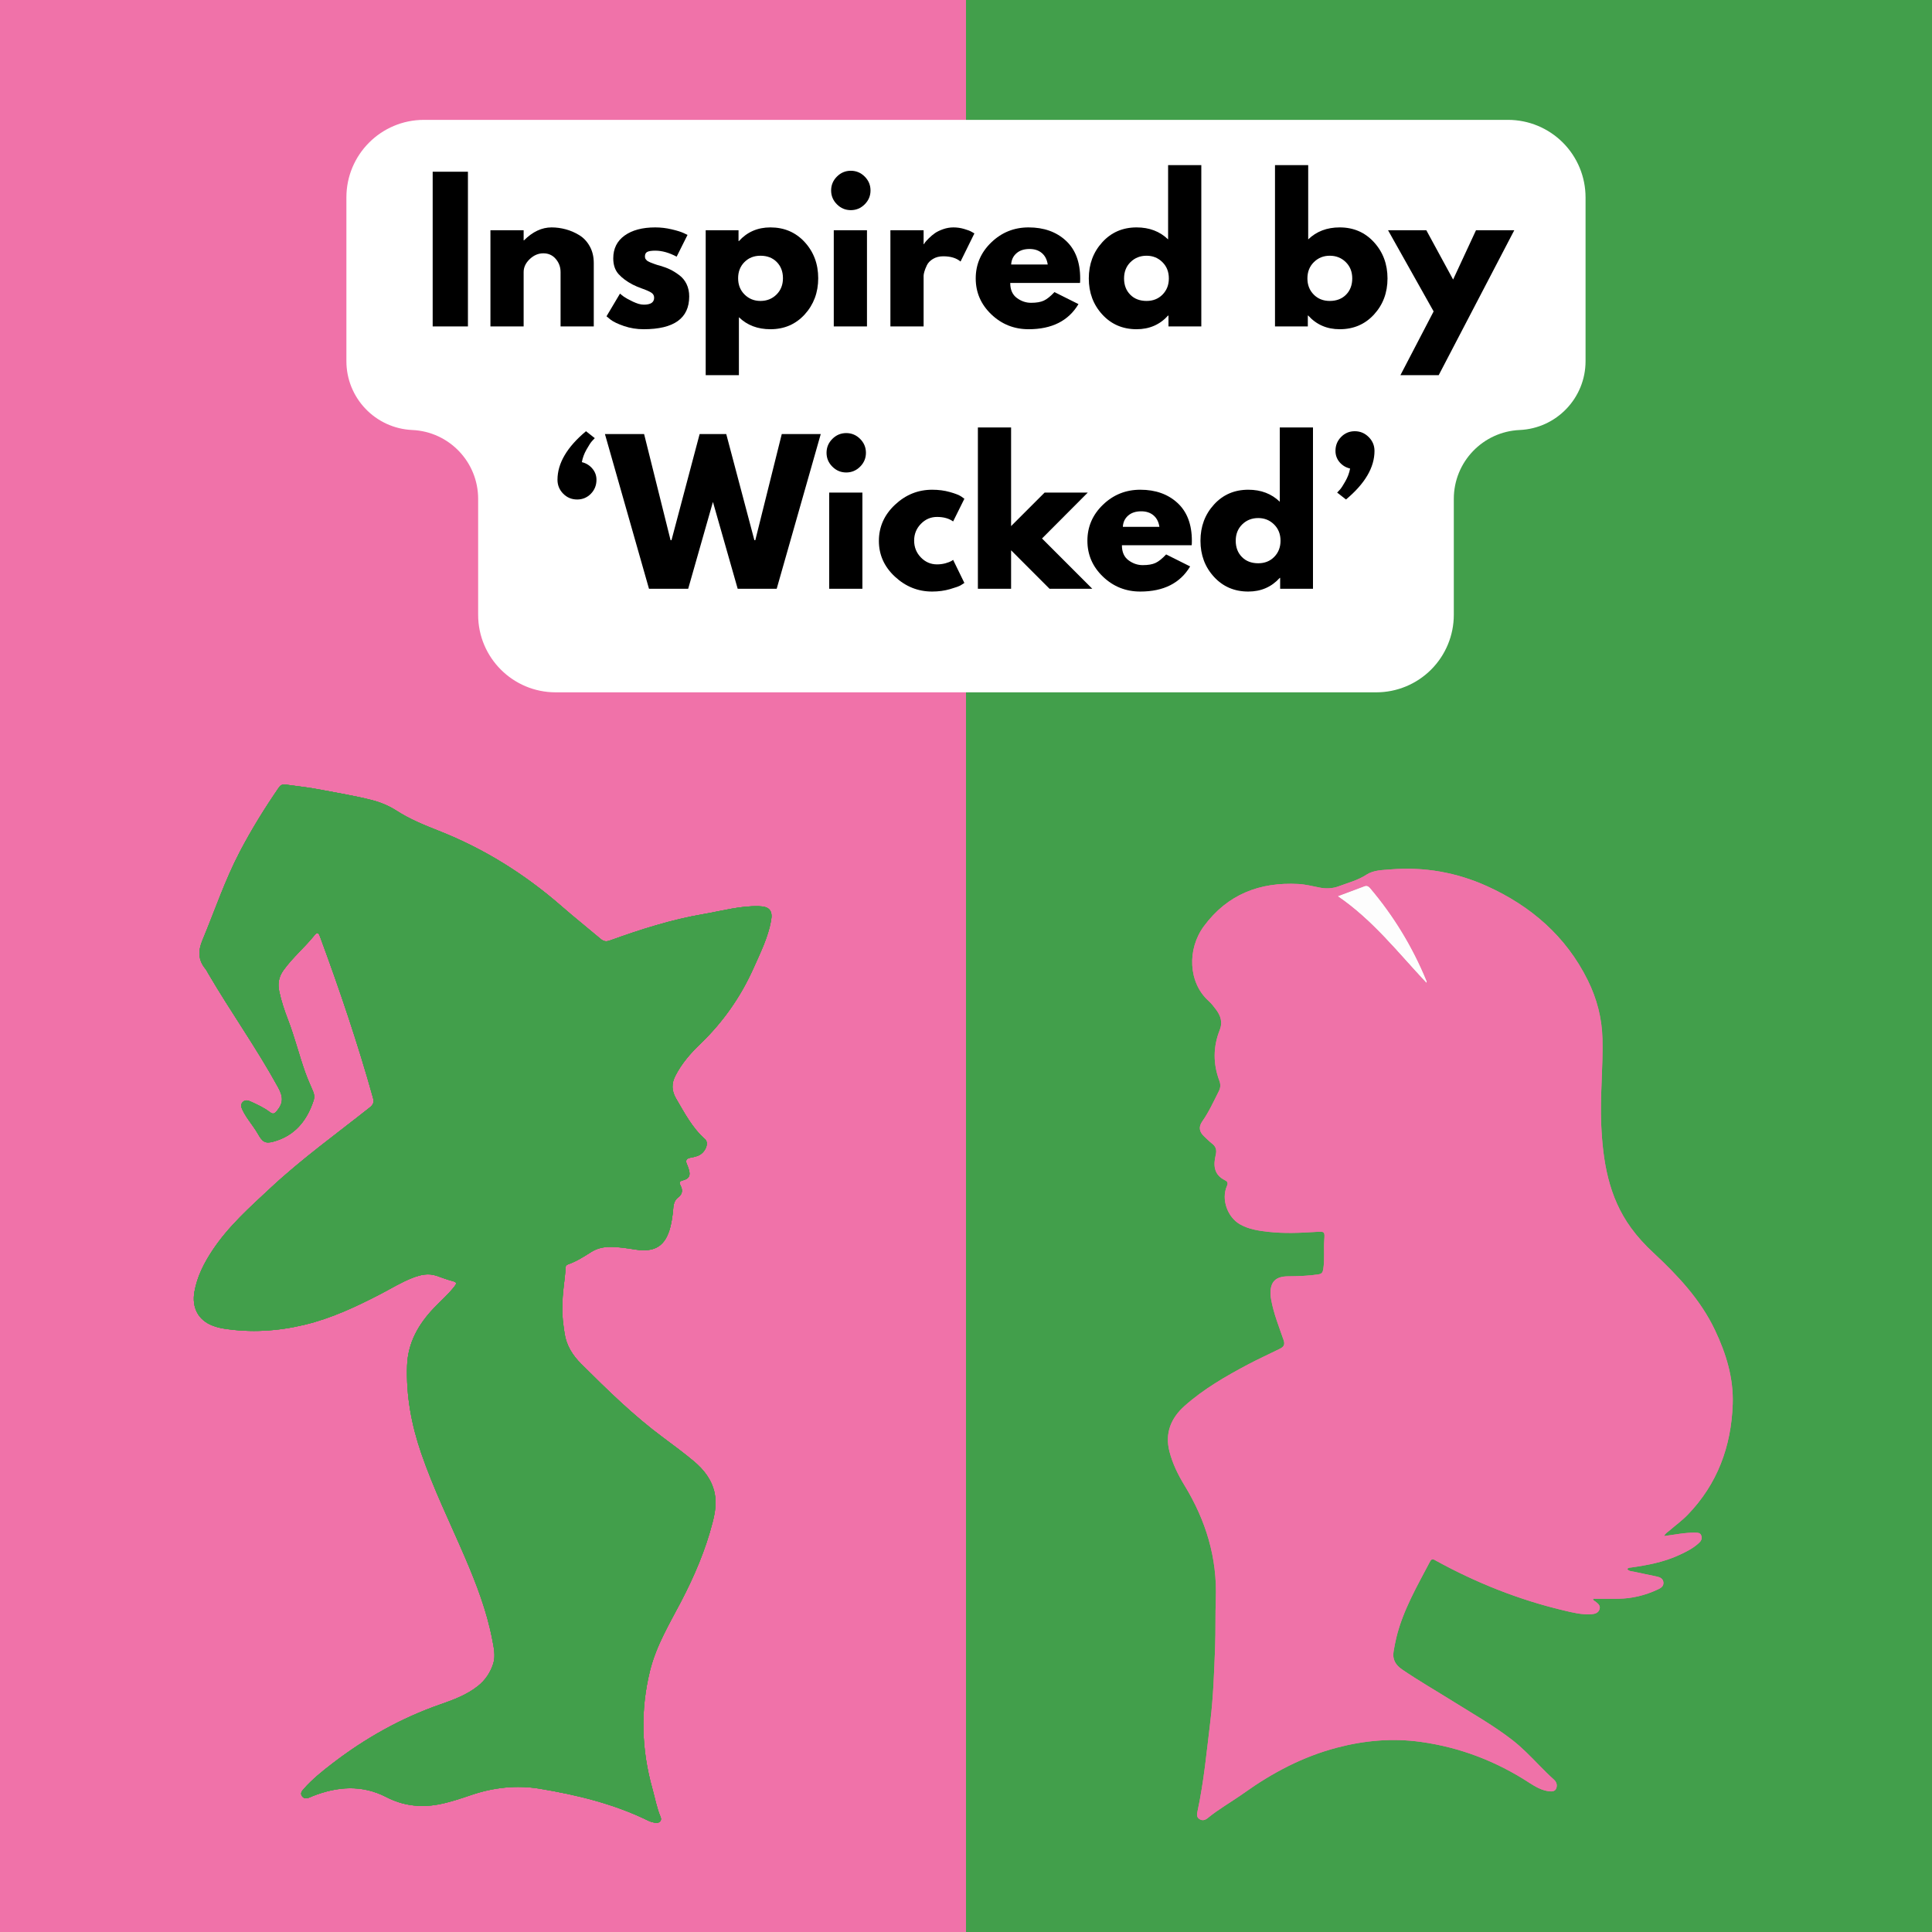 <svg xmlns="http://www.w3.org/2000/svg" xmlns:xlink="http://www.w3.org/1999/xlink" width="1080" zoomAndPan="magnify" viewBox="0 0 810 810" height="1080" preserveAspectRatio="xMidYMid meet" version="1.0"><defs><g/><clipPath id="6abc843117"><path d="M 0 0 L 405 0 L 405 810 L 0 810 Z M 0 0 " clip-rule="nonzero"/></clipPath><clipPath id="d665ed78b8"><rect x="0" width="405" y="0" height="810"/></clipPath><clipPath id="9dc73ea5cb"><path d="M 489 364 L 726.781 364 L 726.781 764 L 489 764 Z M 489 364 " clip-rule="nonzero"/></clipPath><clipPath id="1df141d81a"><path d="M 489 364 L 726.781 364 L 726.781 764 L 489 764 Z M 489 364 " clip-rule="nonzero"/></clipPath><clipPath id="ab256ab866"><path d="M 0 0 L 405 0 L 405 810 L 0 810 Z M 0 0 " clip-rule="nonzero"/></clipPath><clipPath id="ffeb8fd4a6"><rect x="0" width="405" y="0" height="810"/></clipPath><clipPath id="671af15b42"><path d="M 81 328.23 L 324 328.23 L 324 764.73 L 81 764.73 Z M 81 328.23 " clip-rule="nonzero"/></clipPath><clipPath id="01cf8ee16f"><path d="M 1 0.16 L 521 0.16 L 521 240.641 L 1 240.641 Z M 1 0.16 " clip-rule="nonzero"/></clipPath><clipPath id="65d8886e08"><rect x="0" width="522" y="0" height="241"/></clipPath></defs><rect x="-81" width="972" fill="#ffffff" y="-81" height="972" fill-opacity="1"/><rect x="-81" width="972" fill="#429f4b" y="-81" height="972" fill-opacity="1"/><g transform="matrix(1, 0, 0, 1, 405, 0)"><g clip-path="url(#d665ed78b8)"><g clip-path="url(#6abc843117)"><rect x="-583.2" width="1166.4" fill="#429f4b" height="1166.4" y="-178.2" fill-opacity="1"/></g></g></g><g clip-path="url(#9dc73ea5cb)"><path fill="#ef72a8" d="M 697.684 644.008 C 702.195 643.422 706.387 642.5 710.699 642.582 C 711.723 642.598 712.797 642.531 713.246 643.738 C 713.684 644.895 713.332 645.867 712.477 646.703 C 710.027 649.082 707.027 650.559 703.973 651.965 C 697.598 654.914 690.809 656.188 683.93 657.176 C 683.328 657.258 682.656 657.176 682.234 657.863 C 682.973 658.816 684.148 658.75 685.156 658.969 C 688.258 659.672 691.395 660.273 694.512 660.945 C 695.957 661.246 697.297 661.801 697.398 663.523 C 697.5 665.117 696.258 665.82 695.035 666.391 C 689.816 668.836 684.332 670.191 678.562 670.277 C 675.023 670.328 671.469 670.277 667.914 670.277 C 667.945 671.133 668.535 671.164 668.867 671.434 C 669.891 672.285 671.117 673.074 670.613 674.668 C 670.109 676.242 668.684 676.66 667.258 676.762 C 663.148 677.062 659.207 676.039 655.285 675.102 C 636.598 670.645 618.922 663.574 602.098 654.359 C 601.109 653.809 600.355 653.152 599.531 654.695 C 594.148 664.965 588.262 675.02 585.461 686.41 C 584.973 688.371 584.621 690.363 584.27 692.359 C 583.684 695.676 585.094 698.055 587.793 699.898 C 594.871 704.738 602.316 709.012 609.578 713.551 C 617.832 718.711 626.336 723.539 634.051 729.52 C 638.176 732.719 641.797 736.504 645.453 740.242 C 647.402 742.234 649.363 744.211 651.441 746.07 C 652.602 747.109 652.918 748.352 652.516 749.641 C 652.062 751.082 650.637 751.164 649.379 750.996 C 646.359 750.594 643.762 749.121 641.277 747.512 C 627.359 738.434 612.195 732.602 595.742 730.305 C 583.883 728.648 572.195 729.652 560.555 732.703 C 546.215 736.473 533.469 743.223 521.492 751.77 C 516.492 755.336 511.078 758.336 506.312 762.258 C 505.289 763.094 504.098 763.461 502.859 762.656 C 501.668 761.887 501.77 760.766 502.035 759.543 C 504.738 747.059 505.895 734.359 507.438 721.711 C 508.711 711.273 509.047 700.785 509.449 690.297 C 509.699 683.68 509.484 677.062 509.734 670.445 C 510.391 653.152 505.559 637.422 496.617 622.762 C 493.934 618.371 491.672 613.781 490.348 608.738 C 488.266 600.883 490.949 594.516 496.652 589.438 C 504.668 582.301 513.945 576.973 523.402 571.965 C 527.746 569.668 532.227 567.66 536.621 565.465 C 538.297 564.625 538.801 563.703 538.148 561.812 C 536.25 556.301 534.055 550.871 532.98 545.109 C 532.828 544.27 532.695 543.414 532.66 542.578 C 532.527 537.5 534.742 535.156 539.926 535.105 C 544.219 535.07 548.477 534.938 552.738 534.285 C 554.215 534.066 554.566 533.445 554.785 532.074 C 555.438 528.035 554.918 523.98 555.203 519.941 C 555.457 516.324 555.438 516.242 551.73 516.477 C 545.039 516.91 538.348 517.195 531.656 516.441 C 527.613 515.988 523.641 515.387 520 513.375 C 514.633 510.395 511.898 502.805 514.414 497.191 C 515.035 495.801 514.414 495.23 513.523 494.797 C 508.844 492.465 508.68 488.48 509.699 484.223 C 510.203 482.113 509.785 480.672 508.09 479.398 C 506.984 478.562 506.027 477.523 504.988 476.582 C 502.84 474.641 502.371 472.547 504.047 470.168 C 506.852 466.195 508.812 461.789 510.992 457.5 C 511.715 456.094 511.812 454.703 511.262 453.23 C 508.559 446.074 508.559 438.902 511.395 431.801 C 512.688 428.566 511.746 425.852 509.852 423.289 C 508.879 421.98 507.855 420.66 506.648 419.586 C 498.195 411.945 497.625 397.906 504.785 388.258 C 514.684 374.922 528.133 369.777 544.285 370.613 C 547.289 370.766 550.273 371.535 553.258 372.121 C 556.008 372.66 558.691 372.543 561.309 371.57 C 565.219 370.094 569.277 369.09 572.863 366.727 C 575.852 364.785 579.559 364.785 583.047 364.5 C 597.066 363.359 610.617 365.738 623.348 371.484 C 641.848 379.848 656.574 392.562 665.699 411.023 C 669.488 418.699 671.621 426.84 671.836 435.504 C 672.121 447.5 670.797 459.445 671.316 471.441 C 671.988 486.871 674.387 501.816 683.762 514.734 C 686.512 518.52 689.648 521.953 693.105 525.152 C 703.352 534.688 712.93 544.84 719.016 557.672 C 723.68 567.492 726.832 577.762 726.449 588.703 C 725.828 606.426 720.039 622.227 707.496 635.145 C 705.113 637.59 702.312 639.617 699.711 641.863 C 699.023 642.449 698.152 642.883 697.684 644.023 Z M 560.957 375.758 C 575.664 385.793 586.199 399.449 598.039 412.031 C 598.09 411.629 598.141 411.543 598.105 411.477 C 592.254 397.168 584.336 384.117 574.324 372.309 C 573.688 371.57 573 371.25 572.059 371.602 C 568.504 372.926 564.949 374.25 560.941 375.758 Z M 560.957 375.758 " fill-opacity="1" fill-rule="nonzero"/></g><path fill="#fdfdfd" d="M 560.957 375.758 C 564.965 374.266 568.52 372.926 572.078 371.602 C 573 371.25 573.703 371.57 574.34 372.309 C 584.355 384.102 592.27 397.168 598.125 411.477 C 598.141 411.543 598.125 411.629 598.059 412.031 C 586.215 399.449 575.664 385.793 560.973 375.758 Z M 560.957 375.758 " fill-opacity="1" fill-rule="nonzero"/><g clip-path="url(#1df141d81a)"><path fill="#ef72a8" d="M 697.684 644.008 C 702.195 643.422 706.387 642.5 710.699 642.582 C 711.723 642.598 712.797 642.531 713.246 643.738 C 713.684 644.895 713.332 645.867 712.477 646.703 C 710.027 649.082 707.027 650.559 703.973 651.965 C 697.598 654.914 690.809 656.188 683.93 657.176 C 683.328 657.258 682.656 657.176 682.234 657.863 C 682.973 658.816 684.148 658.75 685.156 658.969 C 688.258 659.672 691.395 660.273 694.512 660.945 C 695.957 661.246 697.297 661.801 697.398 663.523 C 697.5 665.117 696.258 665.82 695.035 666.391 C 689.816 668.836 684.332 670.191 678.562 670.277 C 675.023 670.328 671.469 670.277 667.914 670.277 C 667.945 671.133 668.535 671.164 668.867 671.434 C 669.891 672.285 671.117 673.074 670.613 674.668 C 670.109 676.242 668.684 676.66 667.258 676.762 C 663.148 677.062 659.207 676.039 655.285 675.102 C 636.598 670.645 618.922 663.574 602.098 654.359 C 601.109 653.809 600.355 653.152 599.531 654.695 C 594.148 664.965 588.262 675.02 585.461 686.41 C 584.973 688.371 584.621 690.363 584.27 692.359 C 583.684 695.676 585.094 698.055 587.793 699.898 C 594.871 704.738 602.316 709.012 609.578 713.551 C 617.832 718.711 626.336 723.539 634.051 729.52 C 638.176 732.719 641.797 736.504 645.453 740.242 C 647.402 742.234 649.363 744.211 651.441 746.07 C 652.602 747.109 652.918 748.352 652.516 749.641 C 652.062 751.082 650.637 751.164 649.379 750.996 C 646.359 750.594 643.762 749.121 641.277 747.512 C 627.359 738.434 612.195 732.602 595.742 730.305 C 583.883 728.648 572.195 729.652 560.555 732.703 C 546.215 736.473 533.469 743.223 521.492 751.77 C 516.492 755.336 511.078 758.336 506.312 762.258 C 505.289 763.094 504.098 763.461 502.859 762.656 C 501.668 761.887 501.77 760.766 502.035 759.543 C 504.738 747.059 505.895 734.359 507.438 721.711 C 508.711 711.273 509.047 700.785 509.449 690.297 C 509.699 683.68 509.484 677.062 509.734 670.445 C 510.391 653.152 505.559 637.422 496.617 622.762 C 493.934 618.371 491.672 613.781 490.348 608.738 C 488.266 600.883 490.949 594.516 496.652 589.438 C 504.668 582.301 513.945 576.973 523.402 571.965 C 527.746 569.668 532.227 567.66 536.621 565.465 C 538.297 564.625 538.801 563.703 538.148 561.812 C 536.25 556.301 534.055 550.871 532.98 545.109 C 532.828 544.27 532.695 543.414 532.66 542.578 C 532.527 537.5 534.742 535.156 539.926 535.105 C 544.219 535.07 548.477 534.938 552.738 534.285 C 554.215 534.066 554.566 533.445 554.785 532.074 C 555.438 528.035 554.918 523.98 555.203 519.941 C 555.457 516.324 555.438 516.242 551.73 516.477 C 545.039 516.91 538.348 517.195 531.656 516.441 C 527.613 515.988 523.641 515.387 520 513.375 C 514.633 510.395 511.898 502.805 514.414 497.191 C 515.035 495.801 514.414 495.23 513.523 494.797 C 508.844 492.465 508.68 488.48 509.699 484.223 C 510.203 482.113 509.785 480.672 508.09 479.398 C 506.984 478.562 506.027 477.523 504.988 476.582 C 502.84 474.641 502.371 472.547 504.047 470.168 C 506.852 466.195 508.812 461.789 510.992 457.5 C 511.715 456.094 511.812 454.703 511.262 453.23 C 508.559 446.074 508.559 438.902 511.395 431.801 C 512.688 428.566 511.746 425.852 509.852 423.289 C 508.879 421.98 507.855 420.66 506.648 419.586 C 498.195 411.945 497.625 397.906 504.785 388.258 C 514.684 374.922 528.133 369.777 544.285 370.613 C 547.289 370.766 550.273 371.535 553.258 372.121 C 556.008 372.66 558.691 372.543 561.309 371.57 C 565.219 370.094 569.277 369.09 572.863 366.727 C 575.852 364.785 579.559 364.785 583.047 364.5 C 597.066 363.359 610.617 365.738 623.348 371.484 C 641.848 379.848 656.574 392.562 665.699 411.023 C 669.488 418.699 671.621 426.84 671.836 435.504 C 672.121 447.5 670.797 459.445 671.316 471.441 C 671.988 486.871 674.387 501.816 683.762 514.734 C 686.512 518.52 689.648 521.953 693.105 525.152 C 703.352 534.688 712.93 544.84 719.016 557.672 C 723.68 567.492 726.832 577.762 726.449 588.703 C 725.828 606.426 720.039 622.227 707.496 635.145 C 705.113 637.59 702.312 639.617 699.711 641.863 C 699.023 642.449 698.152 642.883 697.684 644.023 Z M 560.957 375.758 C 575.664 385.793 586.199 399.449 598.039 412.031 C 598.09 411.629 598.141 411.543 598.105 411.477 C 592.254 397.168 584.336 384.117 574.324 372.309 C 573.688 371.57 573 371.25 572.059 371.602 C 568.504 372.926 564.949 374.25 560.941 375.758 Z M 560.957 375.758 " fill-opacity="1" fill-rule="nonzero"/></g><path fill="#fdfdfd" d="M 560.957 375.758 C 564.965 374.266 568.52 372.926 572.078 371.602 C 573 371.25 573.703 371.57 574.34 372.309 C 584.355 384.102 592.27 397.168 598.125 411.477 C 598.141 411.543 598.125 411.629 598.059 412.031 C 586.215 399.449 575.664 385.793 560.973 375.758 Z M 560.957 375.758 " fill-opacity="1" fill-rule="nonzero"/><g transform="matrix(1, 0, 0, 1, 0, 0)"><g clip-path="url(#ffeb8fd4a6)"><g clip-path="url(#ab256ab866)"><rect x="-178.2" width="1166.4" fill="#f072a9" height="1166.4" y="-178.2" fill-opacity="1"/></g></g></g><g clip-path="url(#671af15b42)"><path fill="#429f4b" d="M 235.797 547.957 C 235.59 551.566 236.145 555.309 236.699 559.047 C 237.465 564.133 240.07 568.238 243.629 571.789 C 254.602 582.707 265.629 593.547 278.113 602.777 C 282.348 605.906 286.578 609.07 290.637 612.43 C 295.004 616.035 298.469 620.371 299.637 626.109 C 300.461 630.176 299.789 634.227 298.773 638.18 C 295.809 649.785 291.137 660.684 285.621 671.297 C 280.68 680.754 275.109 689.926 272.504 700.48 C 268.426 717.078 268.926 733.539 273.52 749.926 C 274.629 753.898 275.34 757.984 276.965 761.824 C 277.559 763.223 276.602 764.375 275.012 764.223 C 273.883 764.105 272.773 763.82 271.738 763.301 C 257.398 756.277 242.039 752.555 226.434 749.945 C 216.688 748.316 207 749.352 197.578 752.555 C 192.926 754.129 188.273 755.723 183.41 756.586 C 175.941 757.91 168.762 756.93 162.023 753.457 C 151.723 748.141 141.438 748.969 131.062 753.035 C 130.66 753.188 130.277 753.363 129.895 753.555 C 128.688 754.09 127.48 754.242 126.617 753.035 C 125.777 751.844 126.562 750.906 127.348 750.023 C 130.887 745.973 135.082 742.637 139.312 739.375 C 153.195 728.707 168.266 720.242 184.867 714.488 C 190.266 712.605 195.723 710.555 200.336 706.91 C 203.477 704.434 205.602 701.191 206.789 697.527 C 207.863 694.227 207.02 690.715 206.387 687.375 C 204.09 675.402 199.742 664.102 194.957 652.934 C 188.715 638.391 181.707 624.172 176.574 609.168 C 172.516 597.328 170.258 585.203 170.676 572.633 C 171.004 562.926 175.445 555.191 181.938 548.379 C 184.789 545.387 187.93 542.684 190.496 539.402 C 191.375 538.27 191.719 537.617 189.902 537.137 C 187.566 536.523 185.285 535.66 183.008 534.871 C 179.543 533.684 176.289 534.469 173.031 535.715 C 168.285 537.539 163.996 540.227 159.516 542.547 C 149.328 547.824 138.91 552.719 127.711 555.402 C 116.488 558.109 105.059 558.836 93.59 556.977 C 92.059 556.727 90.523 556.305 89.07 555.75 C 83.098 553.426 80.375 548.227 81.508 541.645 C 82.637 535.18 85.566 529.5 89.129 524.129 C 95.828 514.055 104.789 506.109 113.559 497.938 C 126.637 485.754 141.113 475.352 155.07 464.281 C 156.488 463.148 156.91 462.133 156.395 460.309 C 149.996 437.418 142.395 414.949 134.164 392.672 C 133.512 390.891 132.977 390.695 131.77 392.195 C 127.711 397.238 122.691 401.441 118.863 406.758 C 116.852 409.559 116.375 412.379 117.062 415.621 C 117.926 419.746 119.285 423.738 120.797 427.672 C 123.555 434.867 125.395 442.367 127.977 449.621 C 128.918 452.23 130.047 454.785 131.156 457.336 C 131.77 458.719 131.922 460.039 131.445 461.48 C 128.629 470 123.477 476.254 114.555 478.652 C 111.129 479.574 109.98 478.652 108.199 475.488 C 106.801 473.012 104.98 470.785 103.41 468.406 C 102.703 467.332 102.07 466.219 101.535 465.066 C 101.039 463.992 100.848 462.844 101.898 461.922 C 102.836 461.117 103.871 461.27 104.906 461.75 C 107.758 463.055 110.629 464.34 113.137 466.258 C 114.48 467.273 115.09 466.969 116.164 465.664 C 118.844 462.363 118.77 459.828 116.566 455.82 C 107.605 439.473 96.766 424.293 87.367 408.254 C 86.926 407.523 86.562 406.719 86.027 406.066 C 83.02 402.383 83.078 398.527 84.84 394.285 C 90.047 381.793 94.336 368.898 100.652 356.887 C 105.535 347.602 111.051 338.68 117.008 330.047 C 118.098 328.473 119.555 328.914 120.855 329.086 C 125.586 329.68 130.312 330.293 134.984 331.195 C 142.031 332.559 149.137 333.691 156.105 335.496 C 159.727 336.434 163.094 337.875 166.254 339.887 C 171.73 343.418 177.762 345.895 183.773 348.254 C 202.883 355.758 219.984 366.465 235.434 379.934 C 240.797 384.613 246.387 389.066 251.824 393.652 C 253.012 394.668 254.105 394.898 255.656 394.324 C 268.523 389.68 281.543 385.516 295.062 383.215 C 302.758 381.891 310.34 379.703 318.27 379.934 C 322.559 380.066 324.051 381.754 323.266 386.035 C 321.98 393.059 318.824 399.391 315.949 405.836 C 310.531 417.98 303.047 428.613 293.453 437.82 C 289.43 441.68 285.812 445.879 283.207 450.906 C 281.465 454.266 281.523 457.277 283.457 460.598 C 287 466.621 290.195 472.84 295.559 477.578 C 297.398 479.211 295.75 483.199 292.84 484.465 C 291.75 484.945 290.523 485.137 289.336 485.406 C 287.844 485.754 287.266 486.5 287.957 488.016 C 288.281 488.727 288.531 489.477 288.762 490.223 C 289.586 492.832 288.953 494.176 286.309 494.867 C 284.797 495.25 284.684 495.824 285.332 497.094 C 286.309 498.953 286.137 500.68 284.34 502.023 C 282.117 503.652 282.367 506.188 282.098 508.469 C 281.848 510.465 281.543 512.422 281.062 514.359 C 279.055 522.305 274.668 525.145 266.551 523.898 C 262.891 523.34 259.254 522.707 255.52 522.766 C 252.746 522.805 250.199 523.438 247.824 524.934 C 244.758 526.871 241.695 528.848 238.23 530.055 C 237.578 530.285 237.156 530.594 237.121 531.398 C 236.871 536.887 235.625 542.277 235.836 547.996 Z M 235.797 547.957 " fill-opacity="1" fill-rule="nonzero"/><path fill="#429f4b" d="M 235.797 547.957 C 235.59 551.566 236.145 555.309 236.699 559.047 C 237.465 564.133 240.07 568.238 243.629 571.789 C 254.602 582.707 265.629 593.547 278.113 602.777 C 282.348 605.906 286.578 609.07 290.637 612.43 C 295.004 616.035 298.469 620.371 299.637 626.109 C 300.461 630.176 299.789 634.227 298.773 638.18 C 295.809 649.785 291.137 660.684 285.621 671.297 C 280.68 680.754 275.109 689.926 272.504 700.48 C 268.426 717.078 268.926 733.539 273.52 749.926 C 274.629 753.898 275.34 757.984 276.965 761.824 C 277.559 763.223 276.602 764.375 275.012 764.223 C 273.883 764.105 272.773 763.82 271.738 763.301 C 257.398 756.277 242.039 752.555 226.434 749.945 C 216.688 748.316 207 749.352 197.578 752.555 C 192.926 754.129 188.273 755.723 183.41 756.586 C 175.941 757.91 168.762 756.93 162.023 753.457 C 151.723 748.141 141.438 748.969 131.062 753.035 C 130.66 753.188 130.277 753.363 129.895 753.555 C 128.688 754.09 127.48 754.242 126.617 753.035 C 125.777 751.844 126.562 750.906 127.348 750.023 C 130.887 745.973 135.082 742.637 139.312 739.375 C 153.195 728.707 168.266 720.242 184.867 714.488 C 190.266 712.605 195.723 710.555 200.336 706.91 C 203.477 704.434 205.602 701.191 206.789 697.527 C 207.863 694.227 207.02 690.715 206.387 687.375 C 204.09 675.402 199.742 664.102 194.957 652.934 C 188.715 638.391 181.707 624.172 176.574 609.168 C 172.516 597.328 170.258 585.203 170.676 572.633 C 171.004 562.926 175.445 555.191 181.938 548.379 C 184.789 545.387 187.93 542.684 190.496 539.402 C 191.375 538.27 191.719 537.617 189.902 537.137 C 187.566 536.523 185.285 535.66 183.008 534.871 C 179.543 533.684 176.289 534.469 173.031 535.715 C 168.285 537.539 163.996 540.227 159.516 542.547 C 149.328 547.824 138.91 552.719 127.711 555.402 C 116.488 558.109 105.059 558.836 93.59 556.977 C 92.059 556.727 90.523 556.305 89.07 555.75 C 83.098 553.426 80.375 548.227 81.508 541.645 C 82.637 535.18 85.566 529.5 89.129 524.129 C 95.828 514.055 104.789 506.109 113.559 497.938 C 126.637 485.754 141.113 475.352 155.07 464.281 C 156.488 463.148 156.91 462.133 156.395 460.309 C 149.996 437.418 142.395 414.949 134.164 392.672 C 133.512 390.891 132.977 390.695 131.77 392.195 C 127.711 397.238 122.691 401.441 118.863 406.758 C 116.852 409.559 116.375 412.379 117.062 415.621 C 117.926 419.746 119.285 423.738 120.797 427.672 C 123.555 434.867 125.395 442.367 127.977 449.621 C 128.918 452.23 130.047 454.785 131.156 457.336 C 131.77 458.719 131.922 460.039 131.445 461.48 C 128.629 470 123.477 476.254 114.555 478.652 C 111.129 479.574 109.98 478.652 108.199 475.488 C 106.801 473.012 104.98 470.785 103.41 468.406 C 102.703 467.332 102.07 466.219 101.535 465.066 C 101.039 463.992 100.848 462.844 101.898 461.922 C 102.836 461.117 103.871 461.27 104.906 461.75 C 107.758 463.055 110.629 464.34 113.137 466.258 C 114.48 467.273 115.09 466.969 116.164 465.664 C 118.844 462.363 118.77 459.828 116.566 455.82 C 107.605 439.473 96.766 424.293 87.367 408.254 C 86.926 407.523 86.562 406.719 86.027 406.066 C 83.02 402.383 83.078 398.527 84.84 394.285 C 90.047 381.793 94.336 368.898 100.652 356.887 C 105.535 347.602 111.051 338.68 117.008 330.047 C 118.098 328.473 119.555 328.914 120.855 329.086 C 125.586 329.68 130.312 330.293 134.984 331.195 C 142.031 332.559 149.137 333.691 156.105 335.496 C 159.727 336.434 163.094 337.875 166.254 339.887 C 171.73 343.418 177.762 345.895 183.773 348.254 C 202.883 355.758 219.984 366.465 235.434 379.934 C 240.797 384.613 246.387 389.066 251.824 393.652 C 253.012 394.668 254.105 394.898 255.656 394.324 C 268.523 389.68 281.543 385.516 295.062 383.215 C 302.758 381.891 310.34 379.703 318.27 379.934 C 322.559 380.066 324.051 381.754 323.266 386.035 C 321.98 393.059 318.824 399.391 315.949 405.836 C 310.531 417.98 303.047 428.613 293.453 437.82 C 289.43 441.68 285.812 445.879 283.207 450.906 C 281.465 454.266 281.523 457.277 283.457 460.598 C 287 466.621 290.195 472.84 295.559 477.578 C 297.398 479.211 295.75 483.199 292.84 484.465 C 291.75 484.945 290.523 485.137 289.336 485.406 C 287.844 485.754 287.266 486.5 287.957 488.016 C 288.281 488.727 288.531 489.477 288.762 490.223 C 289.586 492.832 288.953 494.176 286.309 494.867 C 284.797 495.25 284.684 495.824 285.332 497.094 C 286.309 498.953 286.137 500.68 284.34 502.023 C 282.117 503.652 282.367 506.188 282.098 508.469 C 281.848 510.465 281.543 512.422 281.062 514.359 C 279.055 522.305 274.668 525.145 266.551 523.898 C 262.891 523.34 259.254 522.707 255.52 522.766 C 252.746 522.805 250.199 523.438 247.824 524.934 C 244.758 526.871 241.695 528.848 238.23 530.055 C 237.578 530.285 237.156 530.594 237.121 531.398 C 236.871 536.887 235.625 542.277 235.836 547.996 Z M 235.797 547.957 " fill-opacity="1" fill-rule="nonzero"/><path fill="#429f4b" d="M 235.797 547.957 C 235.59 551.566 236.145 555.309 236.699 559.047 C 237.465 564.133 240.07 568.238 243.629 571.789 C 254.602 582.707 265.629 593.547 278.113 602.777 C 282.348 605.906 286.578 609.07 290.637 612.43 C 295.004 616.035 298.469 620.371 299.637 626.109 C 300.461 630.176 299.789 634.227 298.773 638.18 C 295.809 649.785 291.137 660.684 285.621 671.297 C 280.68 680.754 275.109 689.926 272.504 700.48 C 268.426 717.078 268.926 733.539 273.52 749.926 C 274.629 753.898 275.34 757.984 276.965 761.824 C 277.559 763.223 276.602 764.375 275.012 764.223 C 273.883 764.105 272.773 763.82 271.738 763.301 C 257.398 756.277 242.039 752.555 226.434 749.945 C 216.688 748.316 207 749.352 197.578 752.555 C 192.926 754.129 188.273 755.723 183.41 756.586 C 175.941 757.91 168.762 756.93 162.023 753.457 C 151.723 748.141 141.438 748.969 131.062 753.035 C 130.66 753.188 130.277 753.363 129.895 753.555 C 128.688 754.09 127.48 754.242 126.617 753.035 C 125.777 751.844 126.562 750.906 127.348 750.023 C 130.887 745.973 135.082 742.637 139.312 739.375 C 153.195 728.707 168.266 720.242 184.867 714.488 C 190.266 712.605 195.723 710.555 200.336 706.91 C 203.477 704.434 205.602 701.191 206.789 697.527 C 207.863 694.227 207.02 690.715 206.387 687.375 C 204.09 675.402 199.742 664.102 194.957 652.934 C 188.715 638.391 181.707 624.172 176.574 609.168 C 172.516 597.328 170.258 585.203 170.676 572.633 C 171.004 562.926 175.445 555.191 181.938 548.379 C 184.789 545.387 187.93 542.684 190.496 539.402 C 191.375 538.27 191.719 537.617 189.902 537.137 C 187.566 536.523 185.285 535.66 183.008 534.871 C 179.543 533.684 176.289 534.469 173.031 535.715 C 168.285 537.539 163.996 540.227 159.516 542.547 C 149.328 547.824 138.91 552.719 127.711 555.402 C 116.488 558.109 105.059 558.836 93.59 556.977 C 92.059 556.727 90.523 556.305 89.07 555.75 C 83.098 553.426 80.375 548.227 81.508 541.645 C 82.637 535.18 85.566 529.5 89.129 524.129 C 95.828 514.055 104.789 506.109 113.559 497.938 C 126.637 485.754 141.113 475.352 155.07 464.281 C 156.488 463.148 156.91 462.133 156.395 460.309 C 149.996 437.418 142.395 414.949 134.164 392.672 C 133.512 390.891 132.977 390.695 131.77 392.195 C 127.711 397.238 122.691 401.441 118.863 406.758 C 116.852 409.559 116.375 412.379 117.062 415.621 C 117.926 419.746 119.285 423.738 120.797 427.672 C 123.555 434.867 125.395 442.367 127.977 449.621 C 128.918 452.23 130.047 454.785 131.156 457.336 C 131.77 458.719 131.922 460.039 131.445 461.48 C 128.629 470 123.477 476.254 114.555 478.652 C 111.129 479.574 109.98 478.652 108.199 475.488 C 106.801 473.012 104.98 470.785 103.41 468.406 C 102.703 467.332 102.07 466.219 101.535 465.066 C 101.039 463.992 100.848 462.844 101.898 461.922 C 102.836 461.117 103.871 461.27 104.906 461.75 C 107.758 463.055 110.629 464.34 113.137 466.258 C 114.48 467.273 115.09 466.969 116.164 465.664 C 118.844 462.363 118.77 459.828 116.566 455.82 C 107.605 439.473 96.766 424.293 87.367 408.254 C 86.926 407.523 86.562 406.719 86.027 406.066 C 83.02 402.383 83.078 398.527 84.84 394.285 C 90.047 381.793 94.336 368.898 100.652 356.887 C 105.535 347.602 111.051 338.68 117.008 330.047 C 118.098 328.473 119.555 328.914 120.855 329.086 C 125.586 329.68 130.312 330.293 134.984 331.195 C 142.031 332.559 149.137 333.691 156.105 335.496 C 159.727 336.434 163.094 337.875 166.254 339.887 C 171.73 343.418 177.762 345.895 183.773 348.254 C 202.883 355.758 219.984 366.465 235.434 379.934 C 240.797 384.613 246.387 389.066 251.824 393.652 C 253.012 394.668 254.105 394.898 255.656 394.324 C 268.523 389.68 281.543 385.516 295.062 383.215 C 302.758 381.891 310.34 379.703 318.27 379.934 C 322.559 380.066 324.051 381.754 323.266 386.035 C 321.98 393.059 318.824 399.391 315.949 405.836 C 310.531 417.98 303.047 428.613 293.453 437.82 C 289.43 441.68 285.812 445.879 283.207 450.906 C 281.465 454.266 281.523 457.277 283.457 460.598 C 287 466.621 290.195 472.84 295.559 477.578 C 297.398 479.211 295.75 483.199 292.84 484.465 C 291.75 484.945 290.523 485.137 289.336 485.406 C 287.844 485.754 287.266 486.5 287.957 488.016 C 288.281 488.727 288.531 489.477 288.762 490.223 C 289.586 492.832 288.953 494.176 286.309 494.867 C 284.797 495.25 284.684 495.824 285.332 497.094 C 286.309 498.953 286.137 500.68 284.34 502.023 C 282.117 503.652 282.367 506.188 282.098 508.469 C 281.848 510.465 281.543 512.422 281.062 514.359 C 279.055 522.305 274.668 525.145 266.551 523.898 C 262.891 523.34 259.254 522.707 255.52 522.766 C 252.746 522.805 250.199 523.438 247.824 524.934 C 244.758 526.871 241.695 528.848 238.23 530.055 C 237.578 530.285 237.156 530.594 237.121 531.398 C 236.871 536.887 235.625 542.277 235.836 547.996 Z M 235.797 547.957 " fill-opacity="1" fill-rule="nonzero"/><path fill="#429f4b" d="M 235.797 547.957 C 235.59 551.566 236.145 555.309 236.699 559.047 C 237.465 564.133 240.07 568.238 243.629 571.789 C 254.602 582.707 265.629 593.547 278.113 602.777 C 282.348 605.906 286.578 609.07 290.637 612.43 C 295.004 616.035 298.469 620.371 299.637 626.109 C 300.461 630.176 299.789 634.227 298.773 638.18 C 295.809 649.785 291.137 660.684 285.621 671.297 C 280.68 680.754 275.109 689.926 272.504 700.48 C 268.426 717.078 268.926 733.539 273.52 749.926 C 274.629 753.898 275.34 757.984 276.965 761.824 C 277.559 763.223 276.602 764.375 275.012 764.223 C 273.883 764.105 272.773 763.82 271.738 763.301 C 257.398 756.277 242.039 752.555 226.434 749.945 C 216.688 748.316 207 749.352 197.578 752.555 C 192.926 754.129 188.273 755.723 183.41 756.586 C 175.941 757.91 168.762 756.93 162.023 753.457 C 151.723 748.141 141.438 748.969 131.062 753.035 C 130.66 753.188 130.277 753.363 129.895 753.555 C 128.688 754.09 127.48 754.242 126.617 753.035 C 125.777 751.844 126.562 750.906 127.348 750.023 C 130.887 745.973 135.082 742.637 139.312 739.375 C 153.195 728.707 168.266 720.242 184.867 714.488 C 190.266 712.605 195.723 710.555 200.336 706.91 C 203.477 704.434 205.602 701.191 206.789 697.527 C 207.863 694.227 207.02 690.715 206.387 687.375 C 204.09 675.402 199.742 664.102 194.957 652.934 C 188.715 638.391 181.707 624.172 176.574 609.168 C 172.516 597.328 170.258 585.203 170.676 572.633 C 171.004 562.926 175.445 555.191 181.938 548.379 C 184.789 545.387 187.93 542.684 190.496 539.402 C 191.375 538.27 191.719 537.617 189.902 537.137 C 187.566 536.523 185.285 535.66 183.008 534.871 C 179.543 533.684 176.289 534.469 173.031 535.715 C 168.285 537.539 163.996 540.227 159.516 542.547 C 149.328 547.824 138.91 552.719 127.711 555.402 C 116.488 558.109 105.059 558.836 93.59 556.977 C 92.059 556.727 90.523 556.305 89.07 555.75 C 83.098 553.426 80.375 548.227 81.508 541.645 C 82.637 535.18 85.566 529.5 89.129 524.129 C 95.828 514.055 104.789 506.109 113.559 497.938 C 126.637 485.754 141.113 475.352 155.07 464.281 C 156.488 463.148 156.91 462.133 156.395 460.309 C 149.996 437.418 142.395 414.949 134.164 392.672 C 133.512 390.891 132.977 390.695 131.77 392.195 C 127.711 397.238 122.691 401.441 118.863 406.758 C 116.852 409.559 116.375 412.379 117.062 415.621 C 117.926 419.746 119.285 423.738 120.797 427.672 C 123.555 434.867 125.395 442.367 127.977 449.621 C 128.918 452.23 130.047 454.785 131.156 457.336 C 131.77 458.719 131.922 460.039 131.445 461.48 C 128.629 470 123.477 476.254 114.555 478.652 C 111.129 479.574 109.98 478.652 108.199 475.488 C 106.801 473.012 104.98 470.785 103.41 468.406 C 102.703 467.332 102.07 466.219 101.535 465.066 C 101.039 463.992 100.848 462.844 101.898 461.922 C 102.836 461.117 103.871 461.27 104.906 461.75 C 107.758 463.055 110.629 464.34 113.137 466.258 C 114.48 467.273 115.09 466.969 116.164 465.664 C 118.844 462.363 118.77 459.828 116.566 455.82 C 107.605 439.473 96.766 424.293 87.367 408.254 C 86.926 407.523 86.562 406.719 86.027 406.066 C 83.02 402.383 83.078 398.527 84.84 394.285 C 90.047 381.793 94.336 368.898 100.652 356.887 C 105.535 347.602 111.051 338.68 117.008 330.047 C 118.098 328.473 119.555 328.914 120.855 329.086 C 125.586 329.68 130.312 330.293 134.984 331.195 C 142.031 332.559 149.137 333.691 156.105 335.496 C 159.727 336.434 163.094 337.875 166.254 339.887 C 171.73 343.418 177.762 345.895 183.773 348.254 C 202.883 355.758 219.984 366.465 235.434 379.934 C 240.797 384.613 246.387 389.066 251.824 393.652 C 253.012 394.668 254.105 394.898 255.656 394.324 C 268.523 389.68 281.543 385.516 295.062 383.215 C 302.758 381.891 310.34 379.703 318.27 379.934 C 322.559 380.066 324.051 381.754 323.266 386.035 C 321.98 393.059 318.824 399.391 315.949 405.836 C 310.531 417.98 303.047 428.613 293.453 437.82 C 289.43 441.68 285.812 445.879 283.207 450.906 C 281.465 454.266 281.523 457.277 283.457 460.598 C 287 466.621 290.195 472.84 295.559 477.578 C 297.398 479.211 295.75 483.199 292.84 484.465 C 291.75 484.945 290.523 485.137 289.336 485.406 C 287.844 485.754 287.266 486.5 287.957 488.016 C 288.281 488.727 288.531 489.477 288.762 490.223 C 289.586 492.832 288.953 494.176 286.309 494.867 C 284.797 495.25 284.684 495.824 285.332 497.094 C 286.309 498.953 286.137 500.68 284.34 502.023 C 282.117 503.652 282.367 506.188 282.098 508.469 C 281.848 510.465 281.543 512.422 281.062 514.359 C 279.055 522.305 274.668 525.145 266.551 523.898 C 262.891 523.34 259.254 522.707 255.52 522.766 C 252.746 522.805 250.199 523.438 247.824 524.934 C 244.758 526.871 241.695 528.848 238.23 530.055 C 237.578 530.285 237.156 530.594 237.121 531.398 C 236.871 536.887 235.625 542.277 235.836 547.996 Z M 235.797 547.957 " fill-opacity="1" fill-rule="nonzero"/></g><g transform="matrix(1, 0, 0, 1, 144, 50)"><g clip-path="url(#65d8886e08)"><g clip-path="url(#01cf8ee16f)"><path fill="#ffffff" d="M 56.465 207.758 L 56.465 159.148 C 56.465 143.688 44.293 130.965 28.848 130.281 C 13.402 129.598 1.23 116.875 1.23 101.414 L 1.23 32.762 C 1.23 14.809 15.785 0.254 33.738 0.254 L 488.242 0.254 C 496.863 0.254 505.133 3.68 511.23 9.773 C 517.324 15.871 520.75 24.141 520.75 32.762 L 520.75 101.414 C 520.75 116.875 508.578 129.598 493.133 130.281 C 477.688 130.965 465.516 143.688 465.516 159.148 L 465.516 207.758 C 465.516 216.379 462.094 224.645 455.996 230.742 C 449.898 236.84 441.633 240.262 433.012 240.262 L 88.973 240.262 C 71.02 240.262 56.465 225.711 56.465 207.758 Z M 56.465 207.758 " fill-opacity="1" fill-rule="nonzero"/></g><g fill="#000000" fill-opacity="1"><g transform="translate(32.683, 86.857)"><g><path d="M 19.5 -64.859 L 19.5 0 L 4.719 0 L 4.719 -64.859 Z M 19.5 -64.859 "/></g></g></g><g fill="#000000" fill-opacity="1"><g transform="translate(56.897, 86.857)"><g><path d="M 4.719 0 L 4.719 -40.328 L 18.641 -40.328 L 18.641 -36.094 L 18.797 -36.094 C 22.41 -39.707 26.258 -41.516 30.344 -41.516 C 32.344 -41.516 34.32 -41.25 36.281 -40.719 C 38.25 -40.195 40.133 -39.383 41.938 -38.281 C 43.75 -37.188 45.219 -35.629 46.344 -33.609 C 47.477 -31.586 48.047 -29.242 48.047 -26.578 L 48.047 0 L 34.125 0 L 34.125 -22.797 C 34.125 -24.898 33.453 -26.734 32.109 -28.297 C 30.773 -29.867 29.035 -30.656 26.891 -30.656 C 24.797 -30.656 22.895 -29.844 21.188 -28.219 C 19.488 -26.594 18.641 -24.785 18.641 -22.797 L 18.641 0 Z M 4.719 0 "/></g></g></g><g fill="#000000" fill-opacity="1"><g transform="translate(108.469, 86.857)"><g><path d="M 22.25 -41.516 C 24.551 -41.516 26.828 -41.25 29.078 -40.719 C 31.336 -40.195 33.02 -39.676 34.125 -39.156 L 35.781 -38.375 L 31.219 -29.25 C 28.07 -30.926 25.082 -31.766 22.25 -31.766 C 20.676 -31.766 19.562 -31.594 18.906 -31.25 C 18.25 -30.914 17.922 -30.273 17.922 -29.328 C 17.922 -29.117 17.945 -28.91 18 -28.703 C 18.051 -28.492 18.156 -28.297 18.312 -28.109 C 18.477 -27.922 18.625 -27.758 18.75 -27.625 C 18.883 -27.5 19.109 -27.359 19.422 -27.203 C 19.734 -27.047 19.977 -26.926 20.156 -26.844 C 20.344 -26.77 20.645 -26.656 21.062 -26.5 C 21.488 -26.344 21.805 -26.223 22.016 -26.141 C 22.223 -26.066 22.578 -25.945 23.078 -25.781 C 23.578 -25.625 23.957 -25.52 24.219 -25.469 C 25.844 -25 27.254 -24.473 28.453 -23.891 C 29.66 -23.316 30.93 -22.531 32.266 -21.531 C 33.609 -20.539 34.645 -19.285 35.375 -17.766 C 36.113 -16.242 36.484 -14.516 36.484 -12.578 C 36.484 -3.41 30.113 1.172 17.375 1.172 C 14.488 1.172 11.75 0.727 9.156 -0.156 C 6.562 -1.051 4.688 -1.941 3.531 -2.828 L 1.812 -4.25 L 7.469 -13.766 C 7.883 -13.391 8.43 -12.953 9.109 -12.453 C 9.797 -11.961 11.031 -11.285 12.812 -10.422 C 14.594 -9.555 16.141 -9.125 17.453 -9.125 C 20.336 -9.125 21.781 -10.094 21.781 -12.031 C 21.781 -12.914 21.41 -13.609 20.672 -14.109 C 19.941 -14.609 18.695 -15.172 16.938 -15.797 C 15.188 -16.43 13.812 -17.008 12.812 -17.531 C 10.301 -18.844 8.312 -20.32 6.844 -21.969 C 5.375 -23.625 4.641 -25.816 4.641 -28.547 C 4.641 -32.629 6.223 -35.812 9.391 -38.094 C 12.566 -40.375 16.852 -41.516 22.25 -41.516 Z M 22.25 -41.516 "/></g></g></g><g fill="#000000" fill-opacity="1"><g transform="translate(147.149, 86.857)"><g><path d="M 46.234 -35.344 C 50.004 -31.227 51.891 -26.18 51.891 -20.203 C 51.891 -14.234 50.004 -9.176 46.234 -5.031 C 42.461 -0.895 37.664 1.172 31.844 1.172 C 26.5 1.172 22.098 -0.504 18.641 -3.859 L 18.641 20.438 L 4.719 20.438 L 4.719 -40.328 L 18.484 -40.328 L 18.484 -35.781 L 18.641 -35.781 C 22.098 -39.602 26.5 -41.516 31.844 -41.516 C 37.664 -41.516 42.461 -39.457 46.234 -35.344 Z M 34.391 -13.359 C 36.203 -15.148 37.109 -17.43 37.109 -20.203 C 37.109 -22.984 36.242 -25.25 34.516 -27 C 32.785 -28.758 30.504 -29.641 27.672 -29.641 C 24.953 -29.641 22.711 -28.75 20.953 -26.969 C 19.191 -25.188 18.312 -22.93 18.312 -20.203 C 18.312 -17.43 19.219 -15.148 21.031 -13.359 C 22.844 -11.578 25.055 -10.688 27.672 -10.688 C 30.348 -10.688 32.586 -11.578 34.391 -13.359 Z M 34.391 -13.359 "/></g></g></g><g fill="#000000" fill-opacity="1"><g transform="translate(200.844, 86.857)"><g><path d="M 6.047 -62.828 C 7.672 -64.453 9.609 -65.266 11.859 -65.266 C 14.117 -65.266 16.062 -64.453 17.688 -62.828 C 19.312 -61.203 20.125 -59.258 20.125 -57 C 20.125 -54.75 19.312 -52.812 17.688 -51.188 C 16.062 -49.562 14.117 -48.75 11.859 -48.75 C 9.609 -48.75 7.672 -49.562 6.047 -51.188 C 4.422 -52.812 3.609 -54.75 3.609 -57 C 3.609 -59.258 4.422 -61.203 6.047 -62.828 Z M 4.719 -40.328 L 4.719 0 L 18.641 0 L 18.641 -40.328 Z M 4.719 -40.328 "/></g></g></g><g fill="#000000" fill-opacity="1"><g transform="translate(224.586, 86.857)"><g><path d="M 4.719 0 L 4.719 -40.328 L 18.641 -40.328 L 18.641 -34.516 L 18.797 -34.516 C 18.898 -34.723 19.066 -34.984 19.297 -35.297 C 19.535 -35.617 20.047 -36.172 20.828 -36.953 C 21.617 -37.742 22.457 -38.453 23.344 -39.078 C 24.238 -39.703 25.395 -40.266 26.812 -40.766 C 28.227 -41.266 29.672 -41.516 31.141 -41.516 C 32.66 -41.516 34.148 -41.301 35.609 -40.875 C 37.078 -40.457 38.156 -40.039 38.844 -39.625 L 39.938 -39 L 34.125 -27.203 C 32.395 -28.672 29.984 -29.406 26.891 -29.406 C 25.211 -29.406 23.77 -29.035 22.562 -28.297 C 21.352 -27.566 20.5 -26.676 20 -25.625 C 19.508 -24.582 19.16 -23.691 18.953 -22.953 C 18.742 -22.223 18.641 -21.648 18.641 -21.234 L 18.641 0 Z M 4.719 0 "/></g></g></g><g fill="#000000" fill-opacity="1"><g transform="translate(263.265, 86.857)"><g><path d="M 45.531 -18.234 L 16.281 -18.234 C 16.281 -15.41 17.195 -13.316 19.031 -11.953 C 20.863 -10.586 22.852 -9.906 25 -9.906 C 27.258 -9.906 29.039 -10.207 30.344 -10.812 C 31.656 -11.414 33.148 -12.609 34.828 -14.391 L 44.891 -9.359 C 40.703 -2.336 33.734 1.172 23.984 1.172 C 17.898 1.172 12.68 -0.91 8.328 -5.078 C 3.984 -9.242 1.812 -14.258 1.812 -20.125 C 1.812 -26 3.984 -31.031 8.328 -35.219 C 12.68 -39.414 17.898 -41.516 23.984 -41.516 C 30.379 -41.516 35.582 -39.664 39.594 -35.969 C 43.602 -32.27 45.609 -26.988 45.609 -20.125 C 45.609 -19.188 45.582 -18.555 45.531 -18.234 Z M 16.672 -25.953 L 32 -25.953 C 31.688 -28.047 30.859 -29.656 29.516 -30.781 C 28.18 -31.906 26.469 -32.469 24.375 -32.469 C 22.07 -32.469 20.238 -31.863 18.875 -30.656 C 17.508 -29.457 16.773 -27.891 16.672 -25.953 Z M 16.672 -25.953 "/></g></g></g><g fill="#000000" fill-opacity="1"><g transform="translate(310.671, 86.857)"><g><path d="M 7.469 -5 C 3.695 -9.113 1.812 -14.156 1.812 -20.125 C 1.812 -26.102 3.695 -31.16 7.469 -35.297 C 11.238 -39.441 16.035 -41.516 21.859 -41.516 C 27.203 -41.516 31.602 -39.836 35.062 -36.484 L 35.062 -67.625 L 48.984 -67.625 L 48.984 0 L 35.219 0 L 35.219 -4.562 L 35.062 -4.562 C 31.602 -0.738 27.203 1.172 21.859 1.172 C 16.035 1.172 11.238 -0.883 7.469 -5 Z M 19.297 -26.969 C 17.492 -25.188 16.594 -22.906 16.594 -20.125 C 16.594 -17.344 17.457 -15.07 19.188 -13.312 C 20.914 -11.562 23.195 -10.688 26.031 -10.688 C 28.75 -10.688 30.984 -11.578 32.734 -13.359 C 34.492 -15.148 35.375 -17.406 35.375 -20.125 C 35.375 -22.906 34.469 -25.188 32.656 -26.969 C 30.852 -28.75 28.645 -29.641 26.031 -29.641 C 23.352 -29.641 21.109 -28.75 19.297 -26.969 Z M 19.297 -26.969 "/></g></g></g><g fill="#000000" fill-opacity="1"><g transform="translate(364.366, 86.857)"><g/></g></g><g fill="#000000" fill-opacity="1"><g transform="translate(385.828, 86.857)"><g><path d="M 46.234 -35.297 C 50.004 -31.16 51.891 -26.102 51.891 -20.125 C 51.891 -14.156 50.004 -9.113 46.234 -5 C 42.461 -0.883 37.664 1.172 31.844 1.172 C 26.5 1.172 22.098 -0.738 18.641 -4.562 L 18.484 -4.562 L 18.484 0 L 4.719 0 L 4.719 -67.625 L 18.641 -67.625 L 18.641 -36.484 C 22.098 -39.836 26.5 -41.516 31.844 -41.516 C 37.664 -41.516 42.461 -39.441 46.234 -35.297 Z M 34.516 -13.312 C 36.242 -15.07 37.109 -17.344 37.109 -20.125 C 37.109 -22.906 36.203 -25.188 34.391 -26.969 C 32.586 -28.75 30.348 -29.641 27.672 -29.641 C 25.055 -29.641 22.844 -28.75 21.031 -26.969 C 19.219 -25.188 18.312 -22.906 18.312 -20.125 C 18.312 -17.406 19.191 -15.148 20.953 -13.359 C 22.711 -11.578 24.953 -10.688 27.672 -10.688 C 30.504 -10.688 32.785 -11.562 34.516 -13.312 Z M 34.516 -13.312 "/></g></g></g><g fill="#000000" fill-opacity="1"><g transform="translate(439.523, 86.857)"><g><path d="M 35.297 -40.328 L 51.344 -40.328 L 19.656 20.438 L 3.609 20.438 L 17.531 -6.297 L -1.578 -40.328 L 14.469 -40.328 L 25.703 -19.656 Z M 35.297 -40.328 "/></g></g></g><g fill="#000000" fill-opacity="1"><g transform="translate(87.916, 196.838)"><g><path d="M 10.062 -37.422 C 7.758 -37.422 5.805 -38.234 4.203 -39.859 C 2.609 -41.484 1.812 -43.426 1.812 -45.688 C 1.812 -52.602 5.797 -59.391 13.766 -66.047 L 17.453 -63.141 C 17.141 -62.828 16.734 -62.395 16.234 -61.844 C 15.734 -61.289 14.984 -60.133 13.984 -58.375 C 12.992 -56.625 12.344 -54.859 12.031 -53.078 C 13.812 -52.648 15.273 -51.754 16.422 -50.391 C 17.578 -49.035 18.156 -47.469 18.156 -45.688 C 18.156 -43.375 17.367 -41.414 15.797 -39.812 C 14.223 -38.219 12.312 -37.422 10.062 -37.422 Z M 10.062 -37.422 "/></g></g></g><g fill="#000000" fill-opacity="1"><g transform="translate(110.793, 196.838)"><g><path d="M 54.484 0 L 44.109 -36.406 L 33.734 0 L 17.297 0 L -1.172 -64.859 L 15.25 -64.859 L 26.344 -20.359 L 26.734 -20.359 L 38.531 -64.859 L 49.688 -64.859 L 61.484 -20.359 L 61.875 -20.359 L 72.969 -64.859 L 89.312 -64.859 L 70.844 0 Z M 54.484 0 "/></g></g></g><g fill="#000000" fill-opacity="1"><g transform="translate(198.922, 196.838)"><g><path d="M 6.047 -62.828 C 7.672 -64.453 9.609 -65.266 11.859 -65.266 C 14.117 -65.266 16.062 -64.453 17.688 -62.828 C 19.312 -61.203 20.125 -59.258 20.125 -57 C 20.125 -54.75 19.312 -52.812 17.688 -51.188 C 16.062 -49.562 14.117 -48.75 11.859 -48.75 C 9.609 -48.75 7.672 -49.562 6.047 -51.188 C 4.422 -52.812 3.609 -54.75 3.609 -57 C 3.609 -59.258 4.422 -61.203 6.047 -62.828 Z M 4.719 -40.328 L 4.719 0 L 18.641 0 L 18.641 -40.328 Z M 4.719 -40.328 "/></g></g></g><g fill="#000000" fill-opacity="1"><g transform="translate(222.664, 196.838)"><g><path d="M 26.188 -30.109 C 23.562 -30.109 21.305 -29.141 19.422 -27.203 C 17.535 -25.266 16.594 -22.93 16.594 -20.203 C 16.594 -17.43 17.535 -15.07 19.422 -13.125 C 21.305 -11.188 23.562 -10.219 26.188 -10.219 C 27.438 -10.219 28.625 -10.375 29.75 -10.688 C 30.883 -11.008 31.711 -11.328 32.234 -11.641 L 32.938 -12.109 L 37.656 -2.438 C 37.289 -2.176 36.781 -1.848 36.125 -1.453 C 35.469 -1.055 33.973 -0.52 31.641 0.156 C 29.305 0.832 26.805 1.172 24.141 1.172 C 18.211 1.172 13.008 -0.91 8.531 -5.078 C 4.051 -9.242 1.812 -14.234 1.812 -20.047 C 1.812 -25.922 4.051 -30.969 8.531 -35.188 C 13.008 -39.406 18.211 -41.516 24.141 -41.516 C 26.805 -41.516 29.266 -41.195 31.516 -40.562 C 33.773 -39.938 35.379 -39.312 36.328 -38.688 L 37.656 -37.734 L 32.938 -28.219 C 31.207 -29.477 28.957 -30.109 26.188 -30.109 Z M 26.188 -30.109 "/></g></g></g><g fill="#000000" fill-opacity="1"><g transform="translate(261.265, 196.838)"><g><path d="M 50.797 -40.328 L 31.609 -21.078 L 52.672 0 L 34.75 0 L 18.641 -16.125 L 18.641 0 L 4.719 0 L 4.719 -67.625 L 18.641 -67.625 L 18.641 -26.266 L 32.703 -40.328 Z M 50.797 -40.328 "/></g></g></g><g fill="#000000" fill-opacity="1"><g transform="translate(310.086, 196.838)"><g><path d="M 45.531 -18.234 L 16.281 -18.234 C 16.281 -15.41 17.195 -13.316 19.031 -11.953 C 20.863 -10.586 22.852 -9.906 25 -9.906 C 27.258 -9.906 29.039 -10.207 30.344 -10.812 C 31.656 -11.414 33.148 -12.609 34.828 -14.391 L 44.891 -9.359 C 40.703 -2.336 33.734 1.172 23.984 1.172 C 17.898 1.172 12.68 -0.91 8.328 -5.078 C 3.984 -9.242 1.812 -14.258 1.812 -20.125 C 1.812 -26 3.984 -31.031 8.328 -35.219 C 12.68 -39.414 17.898 -41.516 23.984 -41.516 C 30.379 -41.516 35.582 -39.664 39.594 -35.969 C 43.602 -32.27 45.609 -26.988 45.609 -20.125 C 45.609 -19.188 45.582 -18.555 45.531 -18.234 Z M 16.672 -25.953 L 32 -25.953 C 31.688 -28.047 30.859 -29.656 29.516 -30.781 C 28.18 -31.906 26.469 -32.469 24.375 -32.469 C 22.07 -32.469 20.238 -31.863 18.875 -30.656 C 17.508 -29.457 16.773 -27.891 16.672 -25.953 Z M 16.672 -25.953 "/></g></g></g><g fill="#000000" fill-opacity="1"><g transform="translate(357.491, 196.838)"><g><path d="M 7.469 -5 C 3.695 -9.113 1.812 -14.156 1.812 -20.125 C 1.812 -26.102 3.695 -31.16 7.469 -35.297 C 11.238 -39.441 16.035 -41.516 21.859 -41.516 C 27.203 -41.516 31.602 -39.836 35.062 -36.484 L 35.062 -67.625 L 48.984 -67.625 L 48.984 0 L 35.219 0 L 35.219 -4.562 L 35.062 -4.562 C 31.602 -0.738 27.203 1.172 21.859 1.172 C 16.035 1.172 11.238 -0.883 7.469 -5 Z M 19.297 -26.969 C 17.492 -25.188 16.594 -22.906 16.594 -20.125 C 16.594 -17.344 17.457 -15.07 19.188 -13.312 C 20.914 -11.562 23.195 -10.688 26.031 -10.688 C 28.75 -10.688 30.984 -11.578 32.734 -13.359 C 34.492 -15.148 35.375 -17.406 35.375 -20.125 C 35.375 -22.906 34.469 -25.188 32.656 -26.969 C 30.852 -28.75 28.645 -29.641 26.031 -29.641 C 23.352 -29.641 21.109 -28.75 19.297 -26.969 Z M 19.297 -26.969 "/></g></g></g><g fill="#000000" fill-opacity="1"><g transform="translate(411.186, 196.838)"><g><path d="M 7.078 -63.641 C 8.648 -65.242 10.562 -66.047 12.812 -66.047 C 15.07 -66.047 17.016 -65.234 18.641 -63.609 C 20.266 -61.984 21.078 -60.047 21.078 -57.797 C 21.078 -50.867 17.094 -44.078 9.125 -37.422 L 5.422 -40.328 C 5.734 -40.648 6.141 -41.082 6.641 -41.625 C 7.141 -42.176 7.883 -43.328 8.875 -45.078 C 9.875 -46.836 10.531 -48.613 10.844 -50.406 C 9.062 -50.82 7.594 -51.707 6.438 -53.062 C 5.289 -54.426 4.719 -56.004 4.719 -57.797 C 4.719 -60.098 5.504 -62.047 7.078 -63.641 Z M 7.078 -63.641 "/></g></g></g></g></g></svg>